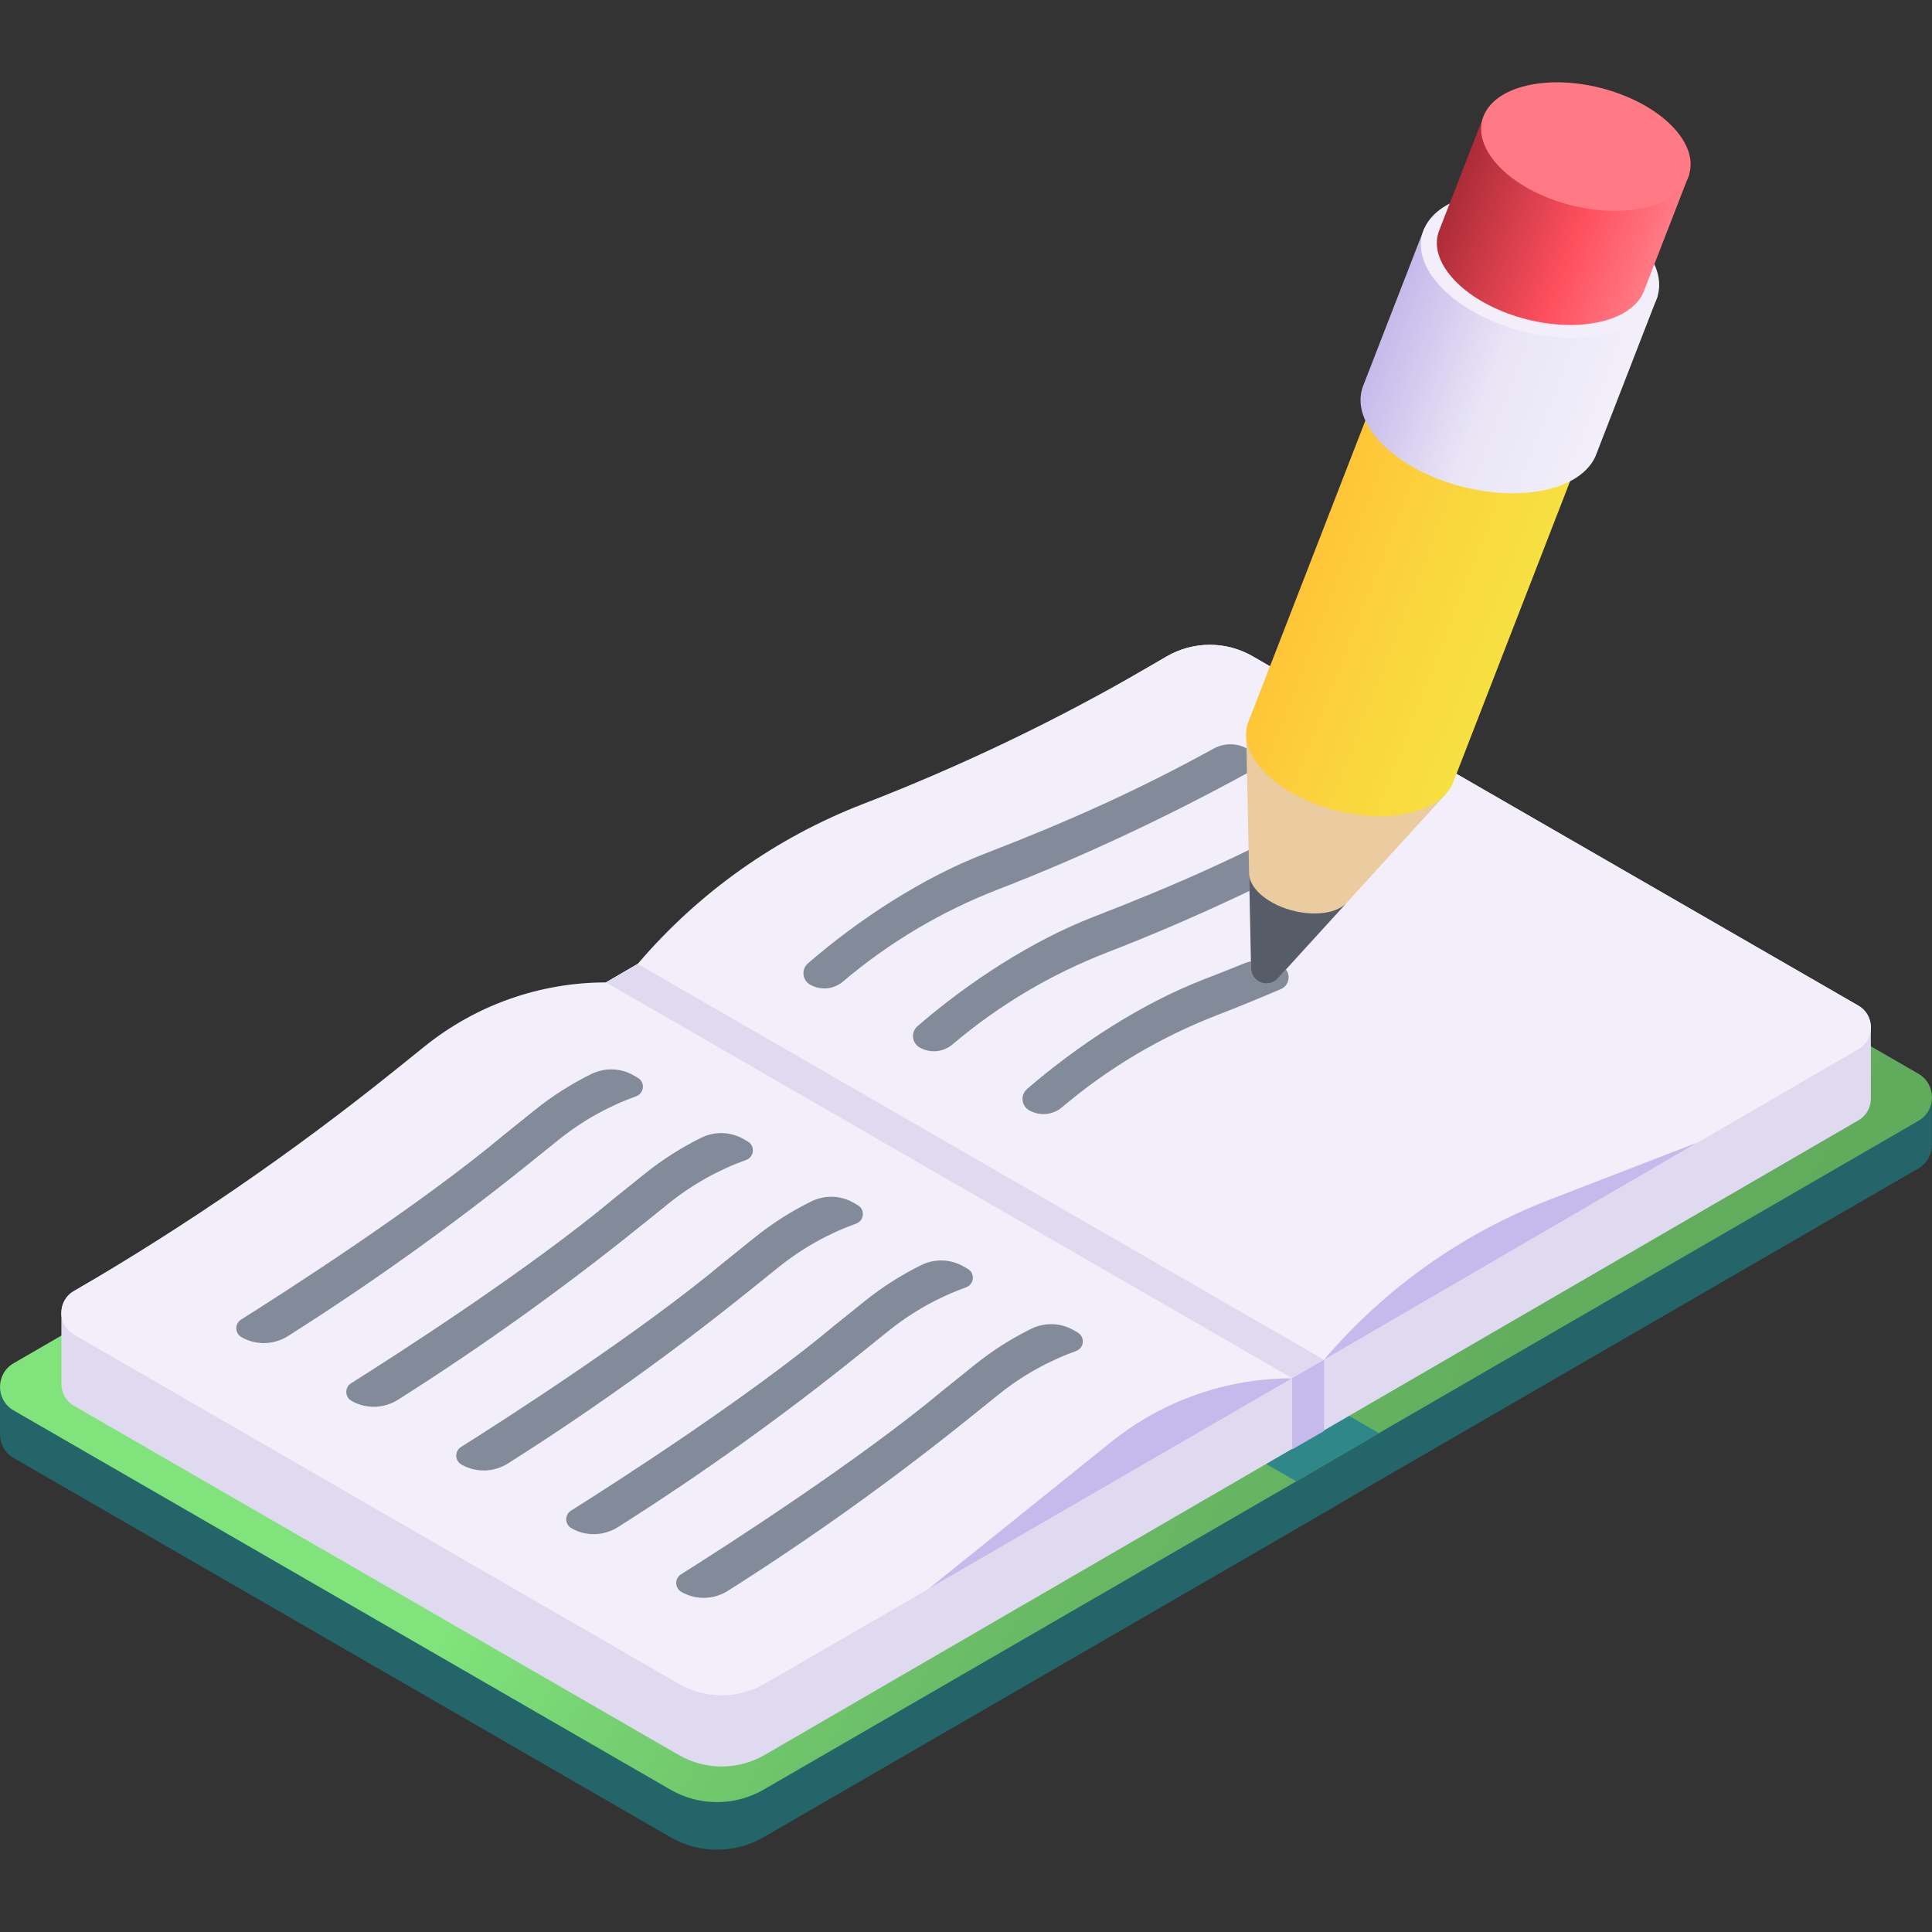 <svg id="Capa_1" enable-background="new 0 0 512 512" height="512" viewBox="0 0 512 512" width="512" xmlns="http://www.w3.org/2000/svg" xmlns:xlink="http://www.w3.org/1999/xlink"><rect x="0" y="0" width="512" height="512" fill="#333333" stroke="none"/><linearGradient id="SVGID_1_" gradientUnits="userSpaceOnUse" x1="440.596" x2="146.945" y1="435.737" y2="266.198"><stop offset="0" stop-color="#60aa5c"/><stop offset=".217" stop-color="#62ae5e"/><stop offset=".44" stop-color="#69ba65"/><stop offset=".664" stop-color="#75cf70"/><stop offset=".83" stop-color="#80e37b"/></linearGradient><linearGradient id="SVGID_2_" gradientTransform="matrix(.932 .362 -.362 .932 61.611 -117.249)" gradientUnits="userSpaceOnUse" x1="362.649" x2="419.052" y1="147.508" y2="147.508"><stop offset="0" stop-color="#ffc538"/><stop offset=".508" stop-color="#fad53d"/><stop offset="1" stop-color="#f7e041"/></linearGradient><linearGradient id="SVGID_3_" gradientTransform="matrix(.932 .362 -.362 .932 61.611 -117.249)" gradientUnits="userSpaceOnUse" x1="358.762" x2="422.93" y1="78.808" y2="78.808"><stop offset="0" stop-color="#c5baeb"/><stop offset=".484" stop-color="#e9e5f6"/><stop offset="1" stop-color="#f2effa"/></linearGradient><linearGradient id="SVGID_4_" gradientTransform="matrix(.932 .362 -.362 .932 61.611 -117.249)" gradientUnits="userSpaceOnUse" x1="362.642" x2="419.046" y1="38.453" y2="38.453"><stop offset="0" stop-color="#ab2c37"/><stop offset=".617" stop-color="#ff4f5e"/><stop offset="1" stop-color="#ff7a85"/></linearGradient><g><path d="m511.982 303.103v-12.602l-511.982 77.516v12.307l.012-.002c.062 2.365 1.255 4.704 3.596 6.055l174.075 100.503c7.645 4.414 17.064 4.409 24.704-.013l139.772-80.9 24.927-14.536 141.313-81.791c2.498-1.445 3.684-4.014 3.583-6.537z" fill="#236568"/><path d="m508.39 284.544-174.314-100.536c-7.643-4.408-17.058-4.401-24.694.019l-139.782 80.901-24.924 14.539-141.081 81.819c-4.799 2.783-4.792 9.715.012 12.489l174.076 100.503c7.645 4.413 17.064 4.408 24.704-.014l139.772-80.899 24.927-14.536 141.313-81.791c4.806-2.781 4.8-9.72-.009-12.494z" fill="url(#SVGID_1_)"/><path d="m146.037 278.673 197.483 113.899 21.915-12.779-197.486-113.902z" fill="#2f878a"/><path d="m16.267 347.893v18.908c.002 2.236 1.109 4.471 3.322 5.748l160.296 92.547c7.04 4.064 15.713 4.059 22.749-.012l289.85-168.179c2.195-1.27 3.297-3.483 3.313-5.701h.003v-18.736z" fill="#dfdaef"/><path d="m492.475 266.497-160.515-92.578c-7.038-4.059-15.708-4.053-22.739.017l-132.781 77.172-22.951 13.388-133.912 77.65c-4.419 2.563-4.413 8.946.011 11.5l160.296 92.547c7.04 4.064 15.713 4.06 22.749-.012l132.706-76.802 22.954-13.386 134.191-77.991c4.424-2.561 4.419-8.951-.009-11.505z" fill="#f2effa"/><path d="m492.475 266.497-160.514-92.577c-7.038-4.059-15.708-4.053-22.739.017l-4.869 2.828c-24.204 14.056-49.477 26.186-75.585 36.277-23.14 8.944-43.682 23.519-59.766 42.406l-8.404 4.902c-17.464 0-34.405 5.966-48.016 16.91l-8.089 6.504c-26.807 21.554-55.191 41.07-84.914 58.382-4.419 2.563-4.413 8.946.011 11.5l160.296 92.547c7.04 4.064 15.714 4.06 22.749-.012l132.706-76.802 22.954-13.386 134.191-77.992c4.422-2.56 4.417-8.95-.011-11.504z" fill="#f2effa"/><g><path d="m214.644 260.912c-2.054-1.199-2.327-4.065-.527-5.62 13.612-11.762 30.391-22.69 46.824-29.041 22.068-8.53 40.397-16.704 60.685-27.866 2.823-1.553 6.259-1.513 9.05.098 2.464 1.423 2.419 4.989-.077 6.357-21.029 11.532-43.868 22.273-66.016 30.833-15.072 5.825-28.903 14.039-41.185 24.452-2.462 2.09-5.965 2.415-8.754.787z" fill="#838b9b"/></g><g><path d="m243.674 277.565c-2.054-1.199-2.327-4.065-.527-5.62 13.612-11.762 30.391-22.69 46.824-29.041 22.068-8.53 40.397-16.704 60.685-27.866 2.823-1.553 6.259-1.513 9.05.098 2.464 1.423 2.419 4.989-.077 6.357-21.029 11.531-43.868 22.273-66.016 30.833-15.072 5.825-28.903 14.039-41.185 24.452-2.462 2.09-5.965 2.415-8.754.787z" fill="#838b9b"/></g><path d="m339.803 256.063c-3.101-1.79-6.847-2.055-10.165-.711-3.461 1.402-6.998 2.799-10.637 4.206-16.433 6.351-33.212 17.279-46.825 29.041-1.79 1.547-1.548 4.39.488 5.595 2.795 1.654 6.32 1.336 8.794-.762 12.282-10.413 26.113-18.627 41.185-24.452 5.569-2.152 11.18-4.451 16.796-6.861 2.567-1.101 2.781-4.66.364-6.056z" fill="#838b9b"/><path d="m169.006 255.462-4.667 2.705-3.738 2.18 181.838 104.876 3.782-2.19 4.622-2.695z" fill="#dfdaef"/><path d="m342.439 365.223v18.88l8.432-4.868v-18.888z" fill="#c5baeb"/><path d="m342.439 365.265c-17.465 0-34.406 5.966-48.017 16.91l-48.356 38.881z" fill="#c5baeb"/><path d="m350.871 360.347c16.086-18.894 36.633-33.475 59.779-42.421l39.222-15.159z" fill="#c5baeb"/><g fill="#838b9b"><path d="m141.704 294.194-8.089 6.504c-22.651 18.951-58.123 41.698-69.731 49.009-1.73 1.089-1.674 3.622.096 4.644 3.844 2.219 8.593 2.092 12.342-.282 21.998-13.931 43.372-29.214 63.623-45.498l8.088-6.504c6.22-5 13.112-8.871 20.55-11.547 2.172-.781 2.436-3.74.437-4.894l-1.097-.633c-3.443-1.988-7.653-2.122-11.219-.365-5.305 2.614-10.321 5.805-15 9.566z"/><path d="m170.85 311.072-8.089 6.504c-22.65 18.951-58.123 41.698-69.731 49.009-1.73 1.089-1.674 3.622.096 4.644 3.844 2.219 8.593 2.092 12.342-.282 21.998-13.931 43.372-29.214 63.623-45.498l8.088-6.504c6.22-5 13.112-8.871 20.55-11.547 2.172-.781 2.436-3.74.437-4.894l-1.097-.633c-3.443-1.988-7.653-2.122-11.219-.365-5.305 2.614-10.322 5.805-15 9.566z"/><path d="m199.996 327.95-8.089 6.504c-22.651 18.951-58.123 41.698-69.731 49.009-1.73 1.089-1.674 3.622.096 4.644 3.844 2.219 8.593 2.092 12.342-.282 21.998-13.931 43.372-29.214 63.623-45.499l8.088-6.504c6.22-5 13.112-8.871 20.55-11.547 2.171-.781 2.435-3.74.437-4.894l-1.097-.633c-3.443-1.988-7.653-2.122-11.219-.365-5.306 2.615-10.322 5.806-15 9.567z"/><path d="m229.141 344.828-8.089 6.504c-22.65 18.951-58.123 41.698-69.731 49.009-1.73 1.089-1.674 3.622.096 4.644 3.844 2.219 8.593 2.092 12.342-.282 21.998-13.931 43.372-29.214 63.623-45.498l8.088-6.504c6.22-5 13.112-8.871 20.55-11.547 2.172-.781 2.436-3.74.437-4.894l-1.096-.633c-3.443-1.988-7.653-2.122-11.219-.365-5.306 2.614-10.322 5.805-15.001 9.566z"/><path d="m258.287 361.706-8.089 6.504c-22.65 18.951-58.123 41.698-69.731 49.009-1.73 1.089-1.674 3.622.096 4.644 3.844 2.219 8.593 2.092 12.342-.282 21.998-13.931 43.372-29.214 63.623-45.498l8.088-6.504c6.22-5 13.112-8.871 20.55-11.547 2.172-.781 2.435-3.74.437-4.894l-1.097-.633c-3.443-1.988-7.653-2.122-11.219-.365-5.306 2.614-10.322 5.805-15 9.566z"/></g><g><path d="m330.246 194.295 1.31 62.391c.077 3.65 4.569 5.336 7.029 2.638l44.712-49.054z" fill="#ebcba0"/><path d="m385.264 206.924 34.038-87.663-54.341-15.843-33.971 87.492c-1.527 3.548-.763 7.818 2.678 12.1 7.375 9.179 24.245 14.937 37.682 12.862 7.558-1.166 12.42-4.564 13.914-8.948z" fill="url(#SVGID_2_)"/><path d="m423.153 120.066 16.176-41.66-61.822-18.024-16.1 41.466h.001c-1.737 4.037-.868 8.894 3.046 13.766 8.39 10.443 27.583 16.994 42.87 14.633 8.598-1.329 14.129-5.194 15.829-10.181z" fill="url(#SVGID_3_)"/><path d="m423.313 89.065c15.286-2.361 20.877-12.74 12.487-23.183-8.39-10.442-27.583-16.994-42.87-14.633-15.286 2.361-20.877 12.74-12.487 23.183s27.583 16.994 42.87 14.633z" fill="#f2effa"/><path d="m435.806 76.756 11.9-30.649-54.341-15.843-11.834 30.478h.001c-1.527 3.548-.763 7.818 2.678 12.1 7.375 9.179 24.245 14.938 37.682 12.862 7.558-1.167 12.42-4.565 13.914-8.948z" fill="url(#SVGID_4_)"/><path d="m433.628 55.476c13.436-2.075 18.351-11.199 10.976-20.377-7.375-9.179-24.245-14.937-37.682-12.862-13.436 2.075-18.351 11.198-10.976 20.377 7.375 9.178 24.246 14.937 37.682 12.862z" fill="#ff7a85"/><path d="m331.556 256.686c.077 3.65 4.569 5.336 7.029 2.638l18.082-19.838c.002-.007.005-.019.005-.019-1.196 1.166-3.071 2.029-5.531 2.409-6.576 1.016-14.833-1.803-18.442-6.295-1.16-1.444-1.691-2.883-1.67-4.207l-.005-.002z" fill="#565d68"/></g></g></svg>
